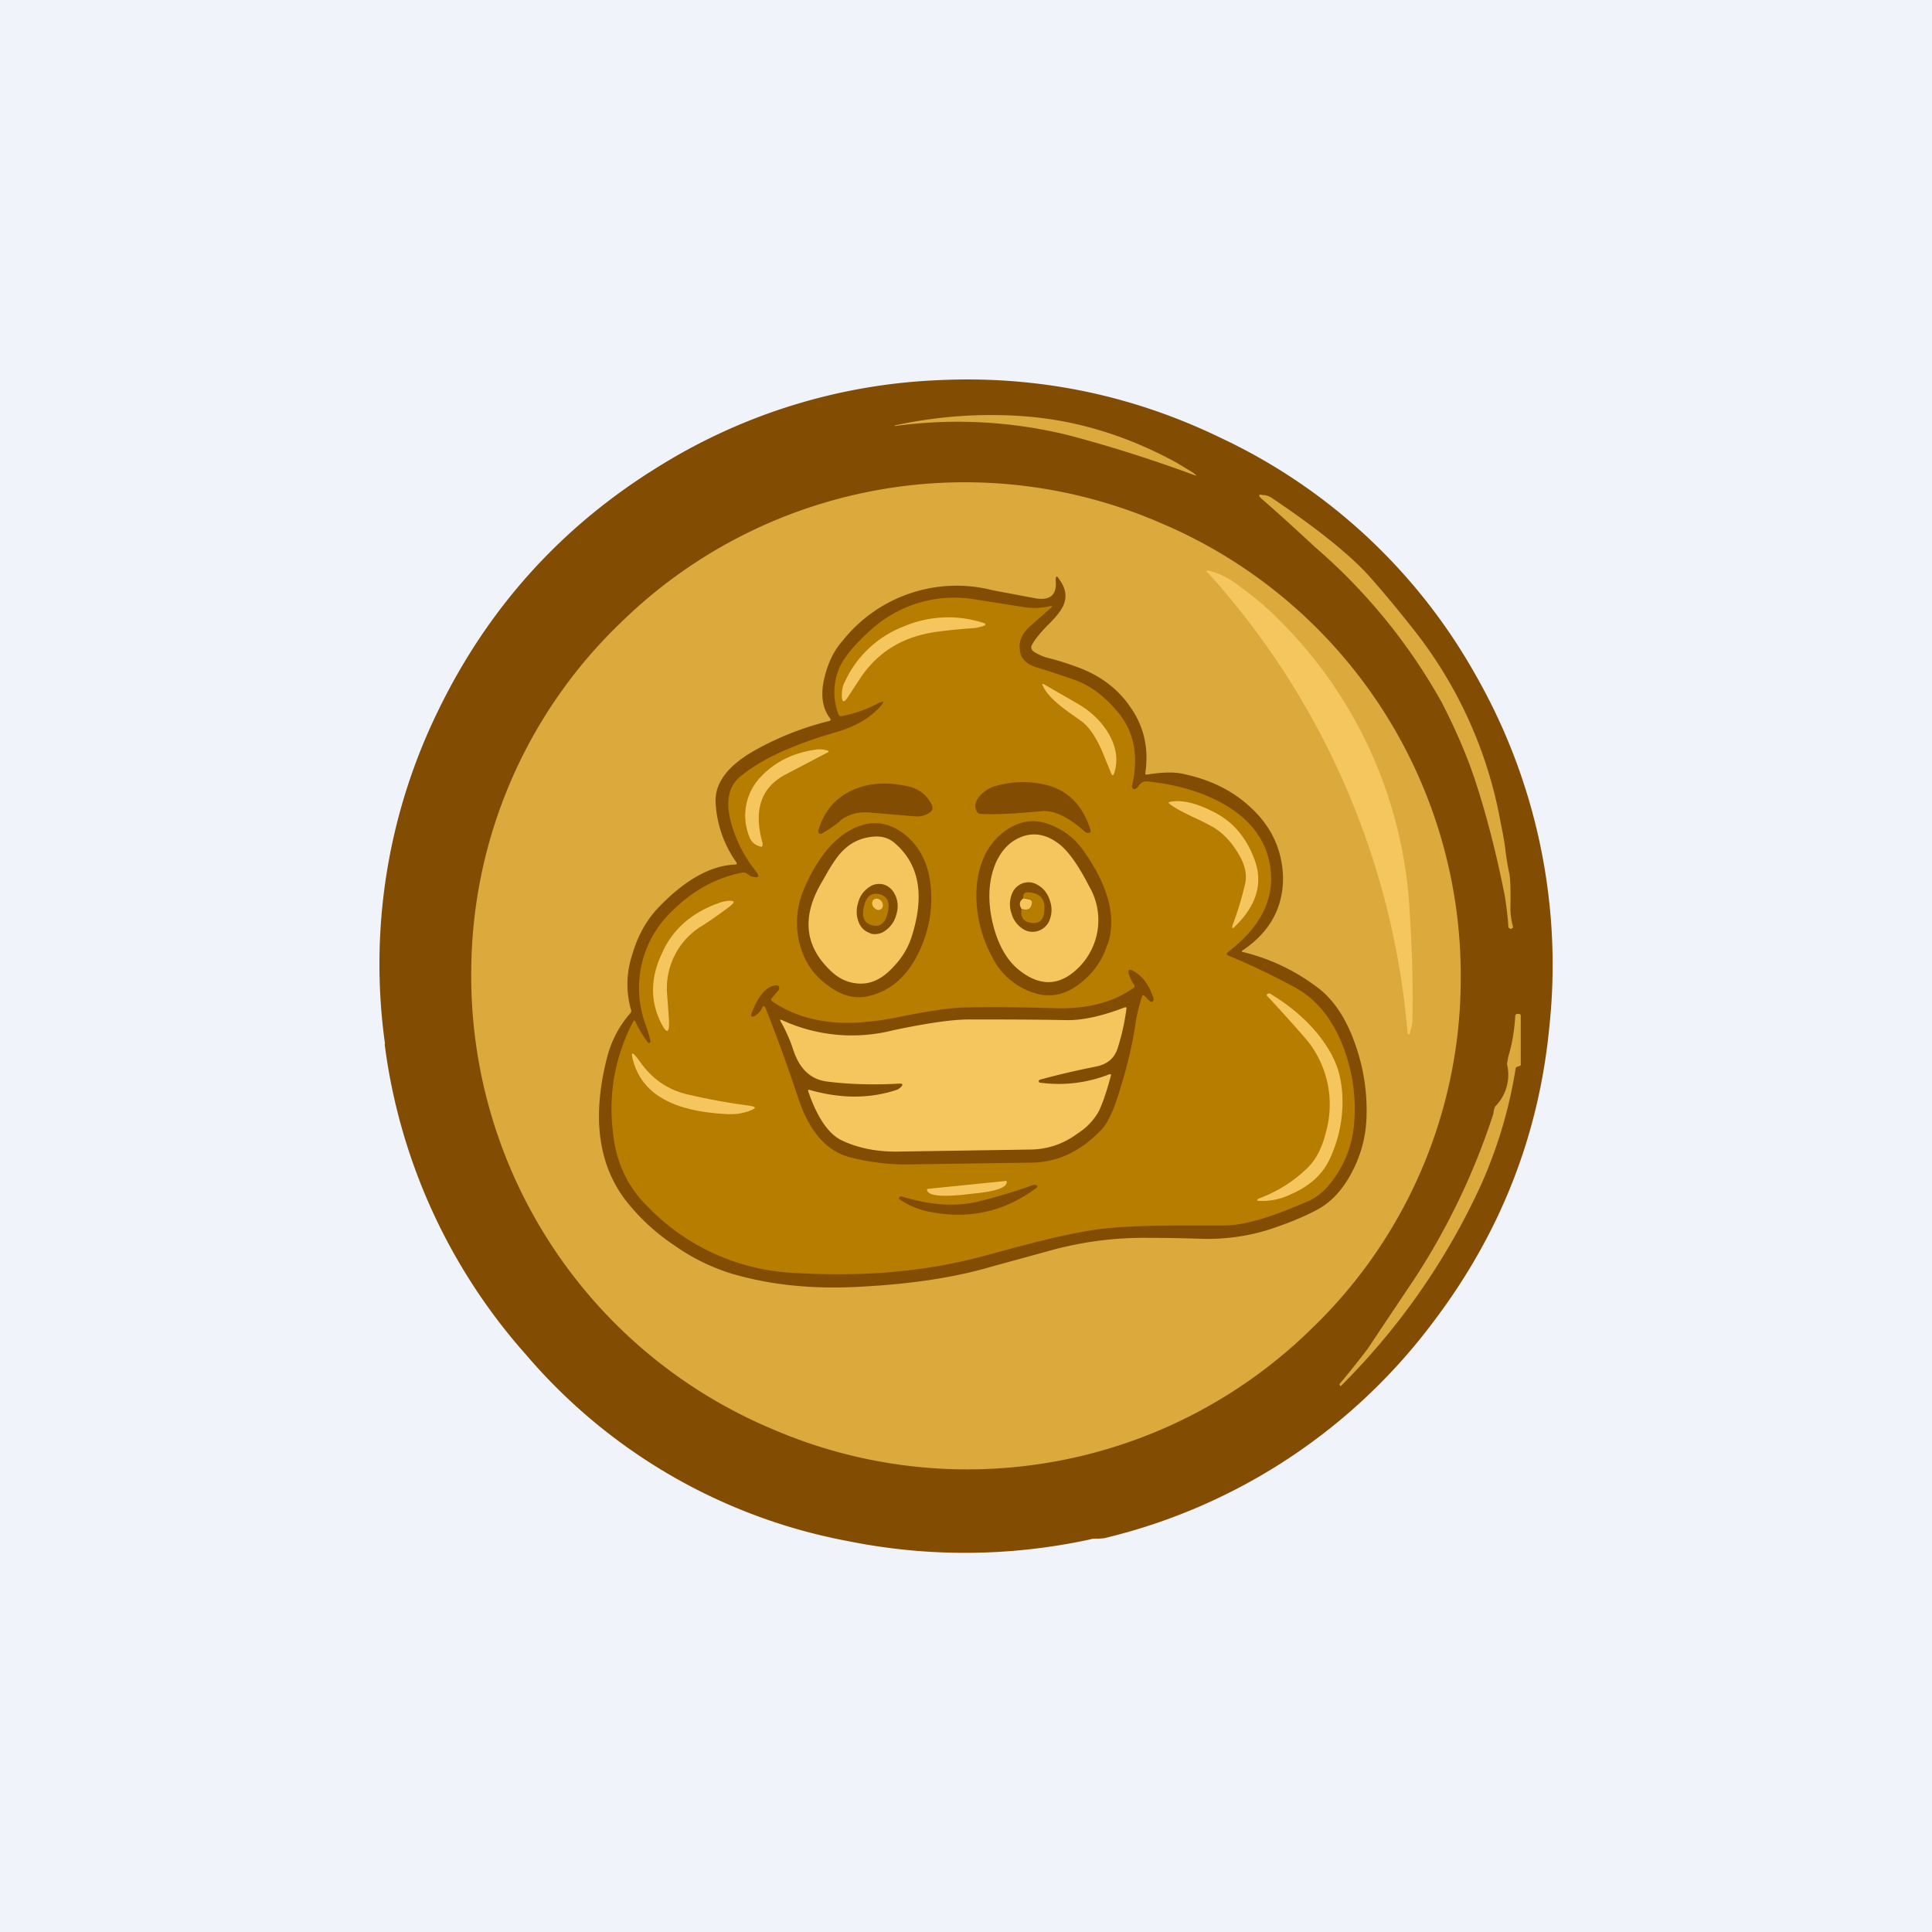<!-- by TradingView --><svg width="56" height="56" viewBox="0 0 56 56" xmlns="http://www.w3.org/2000/svg"><path fill="#F0F3FA" d="M0 0h56v56H0z"/><path d="M11.16 30.26a16.7 16.7 0 0 1 1.53-9.64c1.45-3 3.6-5.39 6.47-7.14a16.63 16.63 0 0 1 8.02-2.46c2.88-.14 5.62.42 8.2 1.67a16.52 16.52 0 0 1 7.4 6.89 16.93 16.93 0 0 1 2.13 10.17c-.3 3.15-1.42 6-3.36 8.56a16.76 16.76 0 0 1-9.48 6.26c-.05.02-.13.02-.24.03-.1 0-.18 0-.23.02a17.09 17.09 0 0 1-7.02.05 16.17 16.17 0 0 1-9.33-5.4 16.74 16.74 0 0 1-4.1-9Z" fill="#834C03"/><path d="m34.12 13.42.46.28c.13.1.13.1-.02.05-1.2-.44-2.42-.83-3.65-1.15a13.43 13.43 0 0 0-4.98-.25l.01-.02c1.25-.27 2.52-.36 3.8-.26 1.5.12 2.96.57 4.38 1.35ZM42.34 28.44a14.07 14.07 0 0 1-4.3 10.05 14.25 14.25 0 0 1-15.66 2.93 14.24 14.24 0 0 1-8.72-13.3 14.07 14.07 0 0 1 4.3-10.04 14.25 14.25 0 0 1 15.66-2.93 14.24 14.24 0 0 1 8.72 13.29Z" fill="#DCA93D"/><path d="M36.89 14.45c1.26.85 2.19 1.59 2.77 2.22.4.45.81.94 1.22 1.46a12.6 12.6 0 0 1 2.62 5.73c.05.24.1.49.13.74s.07.5.12.73c.03.16.04.5.03 1.01a2.06 2.06 0 0 0 .07.5c.01.04 0 .07-.05.08h-.03c-.03-.01-.05-.04-.05-.07-.02-.32-.06-.6-.1-.87-.23-1.16-.5-2.24-.83-3.26-.25-.78-.59-1.56-1-2.36a16.68 16.68 0 0 0-3.67-4.5c-.52-.48-1.04-.96-1.56-1.41-.1-.1-.08-.13.05-.1.1 0 .19.04.28.1Z" fill="#DCA93D"/><path d="M40.87 29.94c0 .05-.02.06-.07.02a22.71 22.71 0 0 0-5.78-13.35c-.08-.06-.06-.08.04-.06.24.06.49.17.73.34.41.3.76.57 1.05.85a12.85 12.85 0 0 1 4.02 8.69c.07 1.09.1 2.13.08 3.12 0 .12-.02.23-.07.35v.04Z" fill="#F5C65E"/><path d="M36.05 27.6a5.86 5.86 0 0 1 2.2 1.07c.46.37.81.93 1.06 1.68.22.65.32 1.32.3 2a3.6 3.6 0 0 1-.37 1.52c-.26.54-.6.93-1 1.16-.34.19-.76.37-1.25.54-.67.24-1.37.35-2.09.34-.54-.02-1.09-.03-1.64-.03-.9-.01-1.79.1-2.68.33l-1.86.51c-1.02.3-2.24.49-3.67.57-1.4.09-2.66-.03-3.8-.36a5.87 5.87 0 0 1-1.73-.85 6 6 0 0 1-1.41-1.32c-.79-1.06-.95-2.45-.5-4.16.13-.47.35-.88.66-1.23a.1.1 0 0 0 .02-.1 2.7 2.7 0 0 1 .03-1.58c.16-.56.42-1.03.78-1.4.76-.79 1.5-1.2 2.2-1.23.06 0 .07-.02.04-.07a3.28 3.28 0 0 1-.6-1.78c0-.56.4-1.06 1.21-1.5a8.64 8.64 0 0 1 2.08-.81c.05-.01.06-.04.03-.08-.22-.28-.28-.67-.17-1.15.1-.43.27-.8.52-1.08a4.22 4.22 0 0 1 4.37-1.48l1.22.23c.44.08.64-.1.6-.51 0-.14.03-.16.1-.04.19.25.23.5.13.74-.06.15-.21.35-.47.6-.24.25-.4.45-.46.59-.02.06 0 .1.04.15.13.09.26.15.4.19.32.08.6.17.87.27.67.24 1.19.63 1.55 1.16.4.56.54 1.2.44 1.9-.01.05 0 .07.06.06.44-.07.8-.08 1.07-.01.79.17 1.44.5 1.96 1 .59.56.88 1.23.9 2 0 .87-.38 1.57-1.16 2.1-.05.03-.05.05.02.06Z" fill="#834C03"/><path d="M25.48 20.37a3.58 3.58 0 0 1-1.11.39c-.03 0-.06-.02-.07-.06a1.8 1.8 0 0 1 .05-1.39c.15-.3.45-.66.9-1.06a3.6 3.6 0 0 1 2.99-.88l1.39.22c.27.05.54.04.8-.02.08-.01.08 0 .03.05l-.6.53c-.22.2-.33.41-.3.66.01.26.17.43.47.53.37.11.75.24 1.13.37.46.17.87.48 1.25.94.47.57.6 1.28.4 2.14 0 .02 0 .04.02.06.02.03.05.03.07.02a.24.24 0 0 0 .11-.1c.06-.09.14-.13.25-.12.88.09 1.63.32 2.25.68.8.47 1.23 1.1 1.32 1.88.1.88-.31 1.68-1.23 2.38-.06.05-.06.08.01.11.63.26 1.28.57 1.94.93.6.33 1.05.88 1.36 1.65.27.68.39 1.4.35 2.15-.04.76-.3 1.42-.8 1.99a1.71 1.71 0 0 1-.67.45c-.97.42-1.72.64-2.25.65h-1.12c-1.06 0-1.86.03-2.41.09-.64.07-1.56.27-2.77.6-.59.16-1.03.28-1.31.34-1.5.34-3.11.45-4.84.35a6.32 6.32 0 0 1-4.35-1.96c-.58-.58-.9-1.3-.98-2.18a5.4 5.4 0 0 1 .6-3.16c.02-.03.03-.03.05 0 .1.21.22.42.37.62.01.01.03.02.04.01.03-.01.04-.03.03-.07-.02-.1-.06-.24-.13-.44a3.07 3.07 0 0 1 .79-3.34c.6-.59 1.28-.95 2.02-1.09.03 0 .06 0 .1.02.08.06.14.1.17.1.2.05.23 0 .1-.17a3.87 3.87 0 0 1-.7-1.36c-.18-.63-.09-1.1.27-1.38.6-.5 1.53-.92 2.77-1.28.56-.16 1-.42 1.3-.77.1-.11.07-.14-.05-.08Z" fill="#B77D01"/><path d="M24.49 19.76a3.1 3.1 0 0 1 1.7-1.6 3.3 3.3 0 0 1 2.3-.11c.1.03.1.07 0 .1-.11.03-.21.06-.32.06-.43.03-.8.07-1.13.12-.91.15-1.6.58-2.1 1.32l-.38.58c-.1.14-.15.13-.16-.05 0-.15.02-.3.09-.42ZM32.2 22.4l-.17-.42c-.21-.54-.44-.9-.69-1.08l-.21-.15c-.5-.34-.8-.63-.9-.87-.04-.06-.02-.07.04-.04l.99.57c.37.22.66.5.86.83.23.39.3.77.18 1.16-.03.09-.06.1-.1 0ZM21.72 24.25a1.62 1.62 0 0 1 .32-1.72c.4-.43.92-.7 1.59-.8a.8.8 0 0 1 .34.02c.06.02.07.04 0 .07l-1.22.64c-.7.38-.91 1.03-.65 1.97.02.1-.01.14-.11.09l-.05-.02a.41.41 0 0 1-.22-.25Z" fill="#F5C65E"/><path d="M30.36 22.76c.62.17 1.03.6 1.25 1.3.01.05 0 .08-.06.08-.04 0-.07 0-.1-.03-.47-.42-.88-.62-1.23-.6l-.46.04c-.61.05-1.06.06-1.35.04a.11.11 0 0 1-.09-.06c-.09-.15-.06-.3.09-.47a.92.92 0 0 1 .42-.27c.51-.15 1.02-.16 1.53-.03ZM24.35 23.8a3.9 3.9 0 0 1-.53.36c-.02.02-.05.01-.08-.01a.07.07 0 0 1-.02-.08c.17-.57.51-.96 1.02-1.18.46-.2.98-.23 1.57-.1.33.07.56.26.7.54.04.1.02.17-.07.23a.67.67 0 0 1-.44.1l-1.2-.1c-.39-.05-.7.03-.95.23Z" fill="#834C03"/><path d="M35.15 23.52c.56.27.96.73 1.2 1.36.27.69.09 1.35-.55 1.97-.08.08-.1.07-.07-.04.15-.4.27-.8.36-1.19.07-.3-.02-.62-.26-.98-.2-.31-.45-.55-.73-.7a6.35 6.35 0 0 0-.44-.22c-.36-.17-.61-.3-.76-.42-.04-.03-.03-.05.02-.06.33-.06.74.03 1.23.28Z" fill="#F5C65E"/><path d="M32.1 27.37c-.14.45-.4.82-.75 1.1-.4.33-.8.44-1.23.35a2.02 2.02 0 0 1-1.36-1.08 3.77 3.77 0 0 1-.46-1.78c0-.48.1-.9.3-1.28.24-.4.56-.68.97-.82.31-.1.65-.07 1 .1a2 2 0 0 1 .8.65c.76 1.05 1 1.97.74 2.76ZM26.97 25.63c.08.7-.04 1.35-.34 1.98-.34.7-.83 1.12-1.45 1.26-.4.1-.8-.01-1.2-.32a2.04 2.04 0 0 1-.76-1.05c-.19-.6-.15-1.2.1-1.77.36-.82.8-1.38 1.33-1.67.55-.3 1.07-.26 1.55.11.45.35.7.84.77 1.46Z" fill="#834C03"/><path d="M28.86 25.02c.17-.38.41-.63.74-.76s.67-.09 1.01.14c.28.18.56.55.86 1.1l.1.19a1.94 1.94 0 0 1-.33 2.38c-.52.5-1.07.53-1.66.08-.4-.3-.67-.79-.82-1.45-.14-.65-.1-1.2.1-1.68ZM25.95 24.45c.68.6.85 1.46.5 2.62-.1.35-.28.67-.55.95-.3.33-.61.49-.94.49-.33 0-.62-.12-.87-.36-.77-.72-.86-1.58-.27-2.58l.07-.12c.22-.4.4-.66.55-.8.24-.24.53-.37.88-.4.24-.02.45.04.63.2Z" fill="#F5C65E"/><path d="M30.1 26.98a.51.51 0 0 1-.46-.06.77.77 0 0 1-.32-.44.8.8 0 0 1 0-.54.53.53 0 0 1 .33-.34c.16-.05.31-.03.46.07.16.1.26.24.32.43a.8.8 0 0 1 0 .55.53.53 0 0 1-.33.33ZM25.23 27.05a.52.52 0 0 1-.34-.32.82.82 0 0 1-.02-.55c.05-.2.15-.34.3-.45a.5.5 0 0 1 .45-.09c.15.05.27.16.34.33s.08.35.02.54a.79.79 0 0 1-.3.45.5.5 0 0 1-.45.1Z" fill="#834C03"/><path d="M29.61 26.34c.15.05.24.02.29-.09.04-.11 0-.17-.1-.2l-.14-.01c-.02-.14.05-.2.21-.17.3.04.43.21.4.52-.01.27-.14.39-.37.36-.24-.03-.33-.17-.29-.41ZM25.28 26.82c-.23-.06-.31-.24-.24-.54.07-.3.22-.42.46-.36.23.06.3.24.23.54-.07.3-.22.42-.45.36Z" fill="#B77D01"/><path d="M25.33 26.3c.06.08.16.1.22.04.06-.05.05-.16-.01-.23-.07-.07-.16-.08-.22-.03-.06.06-.05.16.01.23ZM29.66 26.04l.13.02c.12.02.15.08.1.2-.04.1-.13.13-.28.08-.08-.12-.06-.22.05-.3ZM19.18 27.65c.3-.7.86-1.19 1.64-1.47.1-.04.2-.06.3-.07.17-.01.19.04.05.15-.24.18-.5.37-.78.55a2.12 2.12 0 0 0-1.05 2.05l.05.7c.02.4-.06.43-.24.07-.3-.62-.3-1.28.03-1.98Z" fill="#F5C65E"/><path d="M33.1 28.89c-.08.25-.15.51-.19.8-.1.67-.28 1.41-.56 2.24-.13.38-.27.65-.43.82-.59.62-1.26.94-2.02.95l-3.48.05a6.47 6.47 0 0 1-1.8-.21c-.67-.18-1.16-.75-1.48-1.7a46.3 46.3 0 0 0-.95-2.62c-.03-.07-.07-.08-.1 0a.56.56 0 0 1-.2.22c-.1.06-.14.03-.1-.08.19-.5.42-.77.7-.8.04 0 .07 0 .09.04.01.03.01.07-.01.1l-.2.23c-.03.04-.02.07.02.1.8.54 1.79.72 2.98.56.22-.02.54-.08.97-.17.74-.14 1.3-.22 1.7-.22.84-.02 1.67 0 2.5.02.94.04 1.71-.16 2.31-.58.04-.03.05-.06.02-.1-.06-.08-.1-.17-.14-.28-.05-.15 0-.19.13-.11.27.15.46.42.58.8 0 .04 0 .06-.03.08-.03.02-.05.01-.07 0l-.16-.16c-.04-.04-.07-.03-.08.02Z" fill="#834C03"/><path d="M38.62 30.62c.22.41.31.9.29 1.48a3.92 3.92 0 0 1-.36 1.48c-.21.46-.59.8-1.12 1.03a1.9 1.9 0 0 1-.89.2c-.13 0-.14-.04 0-.09.5-.19.96-.48 1.36-.87.25-.24.43-.6.54-1.06a2.96 2.96 0 0 0-.66-2.76c-.36-.41-.71-.8-1.05-1.16-.02-.01-.02-.03 0-.05.03-.03.06-.03.1-.01.82.5 1.42 1.1 1.79 1.8ZM30.14 31.38a3.97 3.97 0 0 0 2.01-.24c.05-.01.06 0 .05.04-.1.37-.2.7-.34 1.01a1.78 1.78 0 0 1-.62.66c-.4.3-.85.46-1.36.47l-3.91.06c-.57 0-1.1-.1-1.58-.33-.37-.18-.7-.65-.96-1.41-.02-.04 0-.06.03-.05.91.26 1.75.26 2.53 0a.3.3 0 0 0 .11-.07c.09-.08.07-.12-.05-.11-.74.04-1.44.02-2.07-.06-.5-.06-.83-.39-1.01-.99a4.59 4.59 0 0 0-.34-.75c-.03-.05-.02-.07.04-.04a4.85 4.85 0 0 0 3.23.29c1-.21 1.76-.32 2.26-.31.88 0 1.82 0 2.79.02.45 0 1-.12 1.65-.37.04-.01.06 0 .05.04a6.5 6.5 0 0 1-.26 1.16c-.1.29-.31.46-.65.52-.5.1-1.03.22-1.58.37-.06.02-.07.05-.02.1Z" fill="#F5C65E"/><path d="M43.93 30.98a13.36 13.36 0 0 1-1 3.36 19.92 19.92 0 0 1-4.07 5.84l-.02-.02c-.01-.02-.02-.04 0-.06a26.23 26.23 0 0 0 .8-1l.46-.69.91-1.36a20.03 20.03 0 0 0 2.28-4.78c0-.05.01-.12.05-.2a1.3 1.3 0 0 0 .34-1.23l.04-.22c.1-.32.17-.7.2-1.16 0-.05.03-.08.08-.07h.04c.02 0 .04.02.04.05v1.41c0 .03-.01.05-.04.05l-.06.02a.07.07 0 0 0-.05.06Z" fill="#DCA93D"/><path d="M18.54 30.76c.36.52.83.84 1.42.97.55.13 1.15.24 1.77.32.19.03.2.07.02.14-.23.09-.47.12-.73.1-1.48-.08-2.35-.56-2.64-1.45-.12-.38-.07-.4.16-.08ZM29.16 34.23c.01 0 .02 0 .02.02.02.17-.32.29-1 .35l-.26.03c-.68.07-1.03.02-1.05-.14v-.01c0-.01 0-.02.02-.02l2.27-.23Z" fill="#F5C65E"/><path d="M26.14 34.68c.83.26 1.57.3 2.2.15a15.6 15.6 0 0 0 1.6-.48.13.13 0 0 1 .09 0c.05.02.06.04.01.08-.9.68-1.92.92-3.07.7a2.34 2.34 0 0 1-.9-.37c-.02-.02-.02-.03 0-.05.01-.03.04-.03.07-.03Z" fill="#834C03"/></svg>
